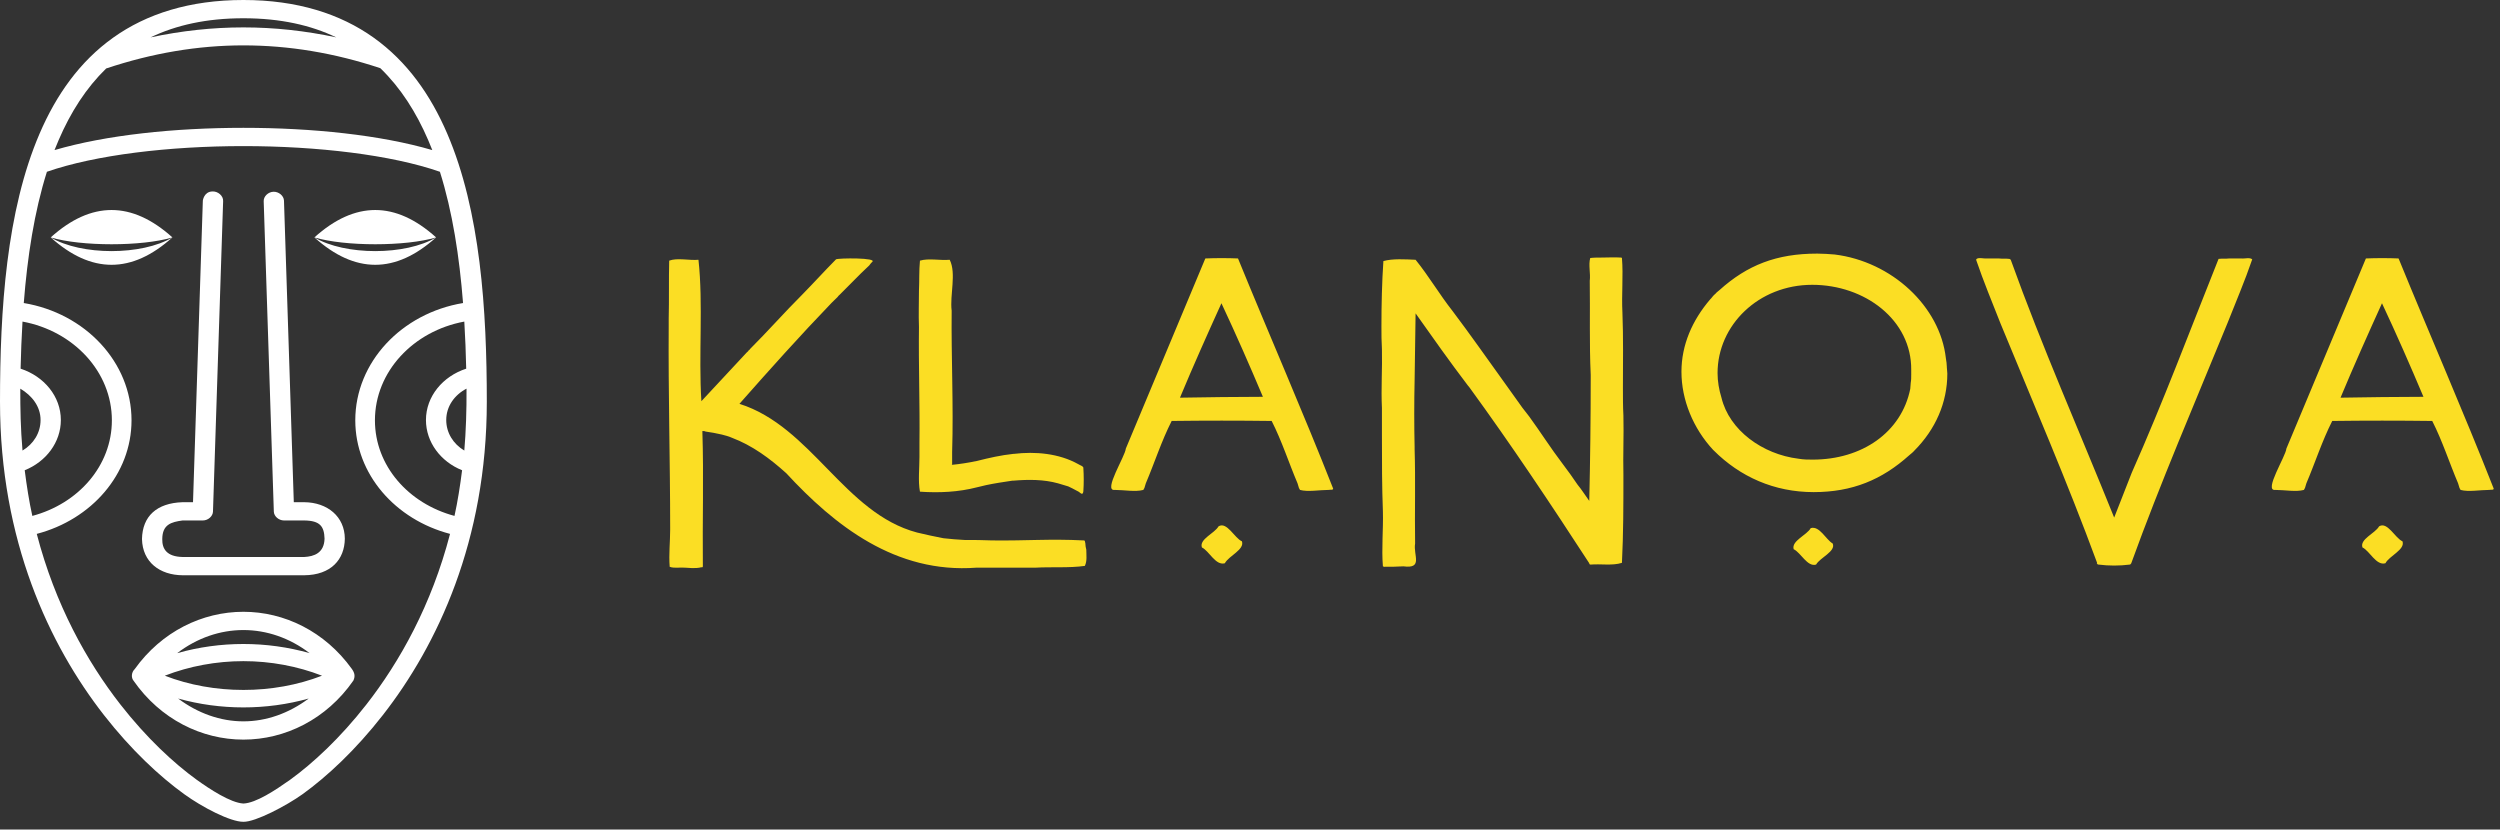 <svg width="220" height="73" viewBox="0 0 220 73" fill="none" xmlns="http://www.w3.org/2000/svg">
<rect x="0" y="0" width="220" height="73" fill="#333333" stroke="none"/>
<path d="M21.42 0C16.691 0 12.895 1.218 9.957 3.315C7.018 5.412 4.952 8.344 3.486 11.752C0.555 18.566 0 27.286 0 35.355C0 47.58 4.349 56.778 9.148 62.927C11.548 66.001 14.047 68.323 16.204 69.882C17.798 71.038 20.279 72.329 21.42 72.318C22.466 72.345 25.219 70.899 26.635 69.882C28.793 68.323 31.292 66.001 33.691 62.927C38.491 56.778 42.839 47.58 42.839 35.355C42.839 27.286 42.284 18.566 39.353 11.752C37.888 8.344 35.821 5.412 32.883 3.315C29.944 1.218 26.149 0 21.42 0ZM21.42 1.607C24.678 1.607 27.358 2.216 29.591 3.289C26.87 2.709 24.145 2.411 21.42 2.411C18.695 2.411 15.969 2.709 13.248 3.289C15.481 2.216 18.161 1.607 21.42 1.607ZM21.42 3.993C25.427 3.993 29.439 4.661 33.468 6.001C33.48 6.001 33.485 6.022 33.496 6.026C35.254 7.734 36.619 9.863 37.68 12.329C37.803 12.617 37.927 12.912 38.042 13.208C33.505 11.879 27.472 11.249 21.42 11.249C15.367 11.249 9.334 11.879 4.797 13.208C4.912 12.912 5.036 12.617 5.16 12.329C6.22 9.863 7.586 7.734 9.343 6.026C13.383 4.678 17.402 3.993 21.42 3.993ZM21.42 12.857C27.925 12.857 34.434 13.627 38.712 15.116C39.823 18.639 40.429 22.596 40.748 26.667C35.349 27.564 31.265 31.87 31.265 36.987C31.265 41.732 34.79 45.719 39.604 46.982C37.983 53.212 35.196 58.212 32.241 61.997C29.937 64.95 27.532 67.172 25.52 68.627C24.221 69.544 22.529 70.666 21.42 70.711C20.274 70.645 18.445 69.434 17.32 68.627C15.308 67.172 12.903 64.95 10.598 61.997C7.644 58.212 4.856 53.212 3.235 46.982C8.049 45.719 11.574 41.732 11.574 36.987C11.574 31.87 7.49 27.564 2.092 26.667C2.41 22.596 3.016 18.639 4.128 15.116C8.405 13.627 14.914 12.857 21.42 12.857ZM17.85 17.653L16.985 44.194H16.065C13.785 44.269 12.534 45.429 12.495 47.433C12.541 49.474 14.062 50.604 16.065 50.623H26.775C29.133 50.602 30.325 49.227 30.345 47.408C30.337 45.464 28.82 44.212 26.775 44.194H25.854L24.99 17.653C24.975 17.232 24.537 16.861 24.069 16.874C23.602 16.887 23.19 17.282 23.205 17.703L24.097 45.023C24.111 45.435 24.532 45.801 24.99 45.801H26.775C28.183 45.818 28.527 46.336 28.56 47.408C28.523 48.663 27.645 48.969 26.775 49.015H16.065C14.676 48.983 14.26 48.309 14.28 47.433C14.288 46.15 15.072 45.938 16.065 45.801H17.85C18.308 45.801 18.728 45.435 18.742 45.023L19.635 17.703C19.669 17.239 19.172 16.805 18.659 16.849C17.94 16.889 17.85 17.653 17.85 17.653ZM9.817 18.481C8.032 18.481 6.247 19.285 4.462 20.892C7.14 21.695 12.495 21.695 15.172 20.892C13.387 19.285 11.602 18.481 9.817 18.481ZM15.172 20.892C12.495 22.499 7.14 22.499 4.462 20.892C8.032 24.106 11.602 24.106 15.172 20.892ZM33.022 18.481C31.237 18.481 29.452 19.285 27.667 20.892C30.345 21.695 35.7 21.695 38.377 20.892C36.592 19.285 34.807 18.481 33.022 18.481ZM38.377 20.892C35.7 22.499 30.345 22.499 27.667 20.892C31.237 24.106 34.807 24.106 38.377 20.892ZM1.98 28.299C6.464 29.127 9.845 32.708 9.845 36.987C9.845 40.989 6.894 44.318 2.845 45.4C2.56 44.111 2.352 42.769 2.175 41.382C4.051 40.63 5.355 38.923 5.355 36.962C5.355 34.881 3.874 33.114 1.813 32.443C1.841 31.07 1.899 29.673 1.98 28.299ZM40.859 28.299C40.941 29.673 40.998 31.07 41.026 32.443C38.965 33.114 37.484 34.881 37.484 36.962C37.484 38.923 38.788 40.63 40.664 41.382C40.488 42.769 40.279 44.111 39.995 45.4C35.946 44.318 32.994 40.989 32.994 36.987C32.994 32.708 36.375 29.127 40.859 28.299ZM1.785 34.2C2.813 34.809 3.57 35.767 3.57 36.962C3.57 38.09 2.947 39.076 1.98 39.649C1.811 37.669 1.784 35.986 1.785 34.2ZM41.054 34.2C41.067 36.021 41.002 38.004 40.859 39.649C39.893 39.076 39.269 38.09 39.269 36.962C39.269 35.767 39.989 34.754 41.054 34.2ZM21.42 53.837C17.811 53.837 14.228 55.566 11.853 58.884C11.551 59.174 11.54 59.643 11.742 59.888C14.115 63.306 17.756 65.086 21.42 65.086C25.084 65.086 28.725 63.306 31.098 59.888C31.278 59.498 31.205 59.204 30.958 58.859C28.584 55.561 25.018 53.837 21.42 53.837ZM21.42 55.444C23.459 55.444 25.49 56.134 27.249 57.478C23.471 56.403 19.368 56.403 15.591 57.478C17.349 56.134 19.38 55.444 21.42 55.444ZM21.42 58.181C23.807 58.181 26.18 58.623 28.337 59.461C24.028 61.132 18.811 61.132 14.503 59.461C16.66 58.623 19.032 58.181 21.42 58.181ZM15.674 61.47C19.4 62.513 23.439 62.513 27.165 61.47C25.424 62.774 23.429 63.479 21.42 63.479C19.41 63.479 17.415 62.774 15.674 61.47Z" fill="white"/>
<path d="M85.935 49.954C78.809 50.495 73.442 46.243 69.192 41.644C67.776 40.368 66.23 39.209 64.384 38.513C64.127 38.397 63.826 38.32 63.526 38.242C63.053 38.127 62.581 38.049 62.066 37.972H62.109C62.066 37.972 62.023 37.972 61.98 37.933H61.808C61.937 41.914 61.808 45.895 61.851 49.838C61.851 49.915 61.766 49.954 61.722 49.915C61.465 49.992 61.164 49.992 60.907 49.992C60.692 49.992 60.478 49.954 60.263 49.954C59.834 49.915 59.319 50.031 58.932 49.876C58.846 48.755 58.975 47.673 58.975 46.591C58.975 40.6 58.803 34.648 58.846 28.657V28.039C58.889 26.338 58.846 24.637 58.889 22.937C59.619 22.666 60.649 22.937 61.465 22.86C61.894 26.763 61.465 31.247 61.722 35.305L65.715 31.015L65.844 30.899C65.844 30.86 65.887 30.86 65.887 30.822C65.93 30.822 65.973 30.783 65.973 30.744C67.561 29.16 69.021 27.498 70.609 25.913C71.596 24.908 72.541 23.864 73.571 22.821C73.786 22.705 77.263 22.666 76.748 23.053C76.662 23.13 76.576 23.246 76.49 23.362C76.233 23.594 76.018 23.826 75.761 24.058C75.159 24.676 74.516 25.294 73.915 25.913C73.829 25.99 73.743 26.067 73.7 26.145C73.528 26.299 73.356 26.493 73.185 26.647C70.394 29.546 67.733 32.522 65.071 35.537C71.425 37.547 74.301 45.161 80.698 46.862C81.47 47.055 82.243 47.209 83.016 47.364C83.66 47.441 84.261 47.48 84.905 47.519H84.862C85.677 47.519 86.493 47.519 87.309 47.557C90.357 47.596 92.331 47.403 95.379 47.557C95.508 47.557 95.465 47.712 95.508 47.789C95.508 47.983 95.551 48.214 95.594 48.369C95.594 48.833 95.68 49.374 95.465 49.799C94.092 49.992 92.546 49.876 91.129 49.954H91.473H87.18H85.935ZM95.337 43.19C95.337 43.306 95.294 43.538 95.122 43.422C94.993 43.306 94.864 43.228 94.693 43.151C94.478 43.035 94.263 42.919 94.006 42.803C93.705 42.726 93.405 42.61 93.104 42.533C91.859 42.185 90.486 42.185 89.155 42.301H89.069C88.296 42.417 87.523 42.533 86.793 42.687L85.978 42.881C84.347 43.306 82.629 43.383 80.955 43.267C80.783 42.34 80.912 41.18 80.912 40.214V38.977C80.955 35.576 80.826 32.174 80.869 28.773C80.826 27.691 80.869 26.647 80.869 25.565C80.912 24.715 80.869 23.826 80.955 22.937C81.728 22.705 82.715 22.937 83.574 22.86C84.175 24.058 83.574 25.951 83.746 27.343C83.703 31.479 83.917 35.614 83.788 39.788V39.75V40.871L83.746 40.909C84.518 40.832 85.248 40.716 85.978 40.562C87.051 40.291 88.081 40.059 89.155 39.943H89.198C91.129 39.711 93.19 39.904 94.864 40.832C95.036 40.948 95.379 41.025 95.337 41.219C95.379 41.876 95.379 42.571 95.337 43.19ZM116.93 43.112C116.114 43.112 115.084 43.306 114.397 43.112C114.354 43.035 114.354 42.996 114.311 42.958C114.269 42.803 114.226 42.687 114.183 42.533C113.41 40.716 112.809 38.822 111.907 37.044C108.988 37.006 106.026 37.006 103.107 37.044C102.205 38.822 101.604 40.716 100.832 42.533C100.789 42.687 100.746 42.803 100.703 42.958C100.66 42.996 100.66 43.035 100.617 43.112C99.93 43.306 98.9 43.112 98.084 43.112C97.054 43.228 99.028 40.136 99.071 39.479C101.39 33.914 103.751 28.271 106.069 22.744C106.97 22.705 108.044 22.705 108.945 22.744C111.693 29.469 114.655 36.233 117.317 42.996C117.317 43.151 117.059 43.074 116.93 43.112ZM107.486 26.686C106.241 29.43 104.996 32.213 103.837 34.996C106.284 34.957 108.688 34.919 111.135 34.919C109.976 32.174 108.774 29.43 107.486 26.686ZM107.786 49.567C106.97 49.799 106.412 48.485 105.768 48.176C105.511 47.441 106.885 46.939 107.228 46.321C107.958 45.857 108.645 47.364 109.289 47.635C109.546 48.369 108.13 48.91 107.786 49.567ZM123.498 49.838C122.94 49.876 122.339 49.876 121.781 49.876C121.781 49.876 121.738 49.838 121.695 49.838C121.567 48.253 121.738 46.591 121.695 45.006C121.61 42.803 121.61 40.562 121.61 38.358V35.923C121.524 34.184 121.652 32.445 121.61 30.706V30.744C121.567 30.049 121.567 29.392 121.567 28.734C121.567 26.802 121.61 24.869 121.738 22.975C122.554 22.744 123.67 22.821 124.572 22.86C125.731 24.29 126.675 25.913 127.834 27.382C129.38 29.43 130.839 31.517 132.342 33.604L133.973 35.885C134.188 36.155 134.36 36.387 134.574 36.658C135.562 38.011 136.463 39.441 137.494 40.793C137.708 41.103 137.966 41.412 138.18 41.721L138.824 42.649C139.211 43.112 139.511 43.615 139.855 44.079C139.94 40.446 139.983 36.812 139.983 33.179V32.986C139.855 30.242 139.94 27.459 139.898 24.715C139.983 24.058 139.769 23.323 139.94 22.705C140.241 22.666 140.627 22.666 140.928 22.666C141.486 22.666 142.087 22.628 142.645 22.666C142.688 22.666 142.688 22.666 142.731 22.705C142.86 24.251 142.688 25.913 142.774 27.536C142.86 29.701 142.817 31.942 142.817 34.145C142.817 34.957 142.817 35.769 142.86 36.581C142.903 38.32 142.817 40.059 142.86 41.798C142.86 44.388 142.86 46.939 142.731 49.529C141.915 49.799 140.842 49.606 139.983 49.683C139.898 49.683 139.855 49.645 139.855 49.567C136.463 44.349 132.986 39.132 129.294 34.068C129.251 34.03 129.208 33.952 129.165 33.914C127.577 31.826 126.074 29.701 124.572 27.575L124.486 33.45C124.443 35.421 124.443 37.392 124.486 39.325V39.518C124.572 42.301 124.486 45.045 124.529 47.828C124.357 48.871 125.259 50.07 123.498 49.838ZM168.017 40.059C165.612 42.224 162.994 43.306 159.602 43.306C156.125 43.306 153.12 41.953 150.802 39.634L150.759 39.595C148.999 37.701 147.968 35.189 147.968 32.715C147.968 30.358 148.913 28.193 150.501 26.338C150.63 26.222 150.716 26.067 150.845 25.951L150.973 25.836C151.059 25.72 151.188 25.642 151.317 25.526C153.764 23.323 156.34 22.318 159.903 22.318H159.946C160.461 22.318 160.933 22.357 161.448 22.396C166.471 23.014 170.721 26.956 171.236 31.517C171.279 31.788 171.322 32.058 171.322 32.29V32.329C171.322 32.483 171.365 32.677 171.365 32.87C171.365 35.421 170.335 37.779 168.446 39.673C168.317 39.827 168.145 39.943 168.017 40.059ZM158.271 40.368C158.701 40.446 159.13 40.446 159.516 40.446C163.852 40.446 167.33 38.049 168.102 34.223C168.102 34.03 168.145 33.875 168.145 33.682C168.188 33.45 168.188 33.218 168.188 32.947V32.561C168.231 28.155 164.11 25.063 159.474 25.063C154.751 25.063 151.145 28.618 151.145 32.831C151.145 33.566 151.274 34.3 151.489 34.996C152.175 37.856 155.095 39.982 158.271 40.368ZM159.817 49.683C159.044 49.915 158.486 48.64 157.842 48.33C157.628 47.596 159.001 47.093 159.345 46.475C160.117 46.243 160.676 47.48 161.277 47.828C161.577 48.524 160.16 49.065 159.817 49.683ZM187.421 49.683C186.519 49.799 185.575 49.799 184.673 49.683C184.587 49.683 184.587 49.645 184.544 49.606C184.544 49.606 184.502 49.567 184.544 49.529C181.926 42.417 178.921 35.46 176.044 28.464C175.315 26.609 174.542 24.753 173.898 22.86C173.984 22.589 174.585 22.782 174.842 22.744H175.143H175.873C176.216 22.782 176.517 22.744 176.817 22.782C176.86 22.782 176.903 22.821 176.946 22.86C179.693 30.512 182.999 37.972 186.047 45.547L187.592 41.605C190.34 35.421 192.744 29.005 195.234 22.782C195.535 22.744 195.878 22.782 196.178 22.744H196.951H197.252C197.509 22.782 197.981 22.628 198.196 22.821C197.552 24.715 196.737 26.609 196.007 28.464C193.13 35.498 190.125 42.455 187.55 49.567C187.507 49.645 187.464 49.683 187.421 49.683ZM219.06 43.112C218.244 43.112 217.214 43.306 216.527 43.112C216.484 43.035 216.484 42.996 216.441 42.958C216.398 42.803 216.355 42.687 216.312 42.533C215.54 40.716 214.939 38.822 214.037 37.044C211.118 37.006 208.156 37.006 205.237 37.044C204.335 38.822 203.734 40.716 202.961 42.533C202.918 42.687 202.875 42.803 202.833 42.958C202.79 42.996 202.79 43.035 202.747 43.112C202.06 43.306 201.03 43.112 200.214 43.112C199.184 43.228 201.158 40.136 201.201 39.479C203.519 33.914 205.881 28.271 208.199 22.744C209.1 22.705 210.174 22.705 211.075 22.744C213.823 29.469 216.785 36.233 219.446 42.996C219.446 43.151 219.189 43.074 219.06 43.112ZM209.615 26.686C208.37 29.43 207.126 32.213 205.966 34.996C208.413 34.957 210.817 34.919 213.264 34.919C212.105 32.174 210.903 29.43 209.615 26.686ZM209.916 49.567C209.1 49.799 208.542 48.485 207.898 48.176C207.641 47.441 209.014 46.939 209.358 46.321C210.088 45.857 210.775 47.364 211.419 47.635C211.676 48.369 210.259 48.91 209.916 49.567Z" fill="#FBDE24"/>
</svg>
